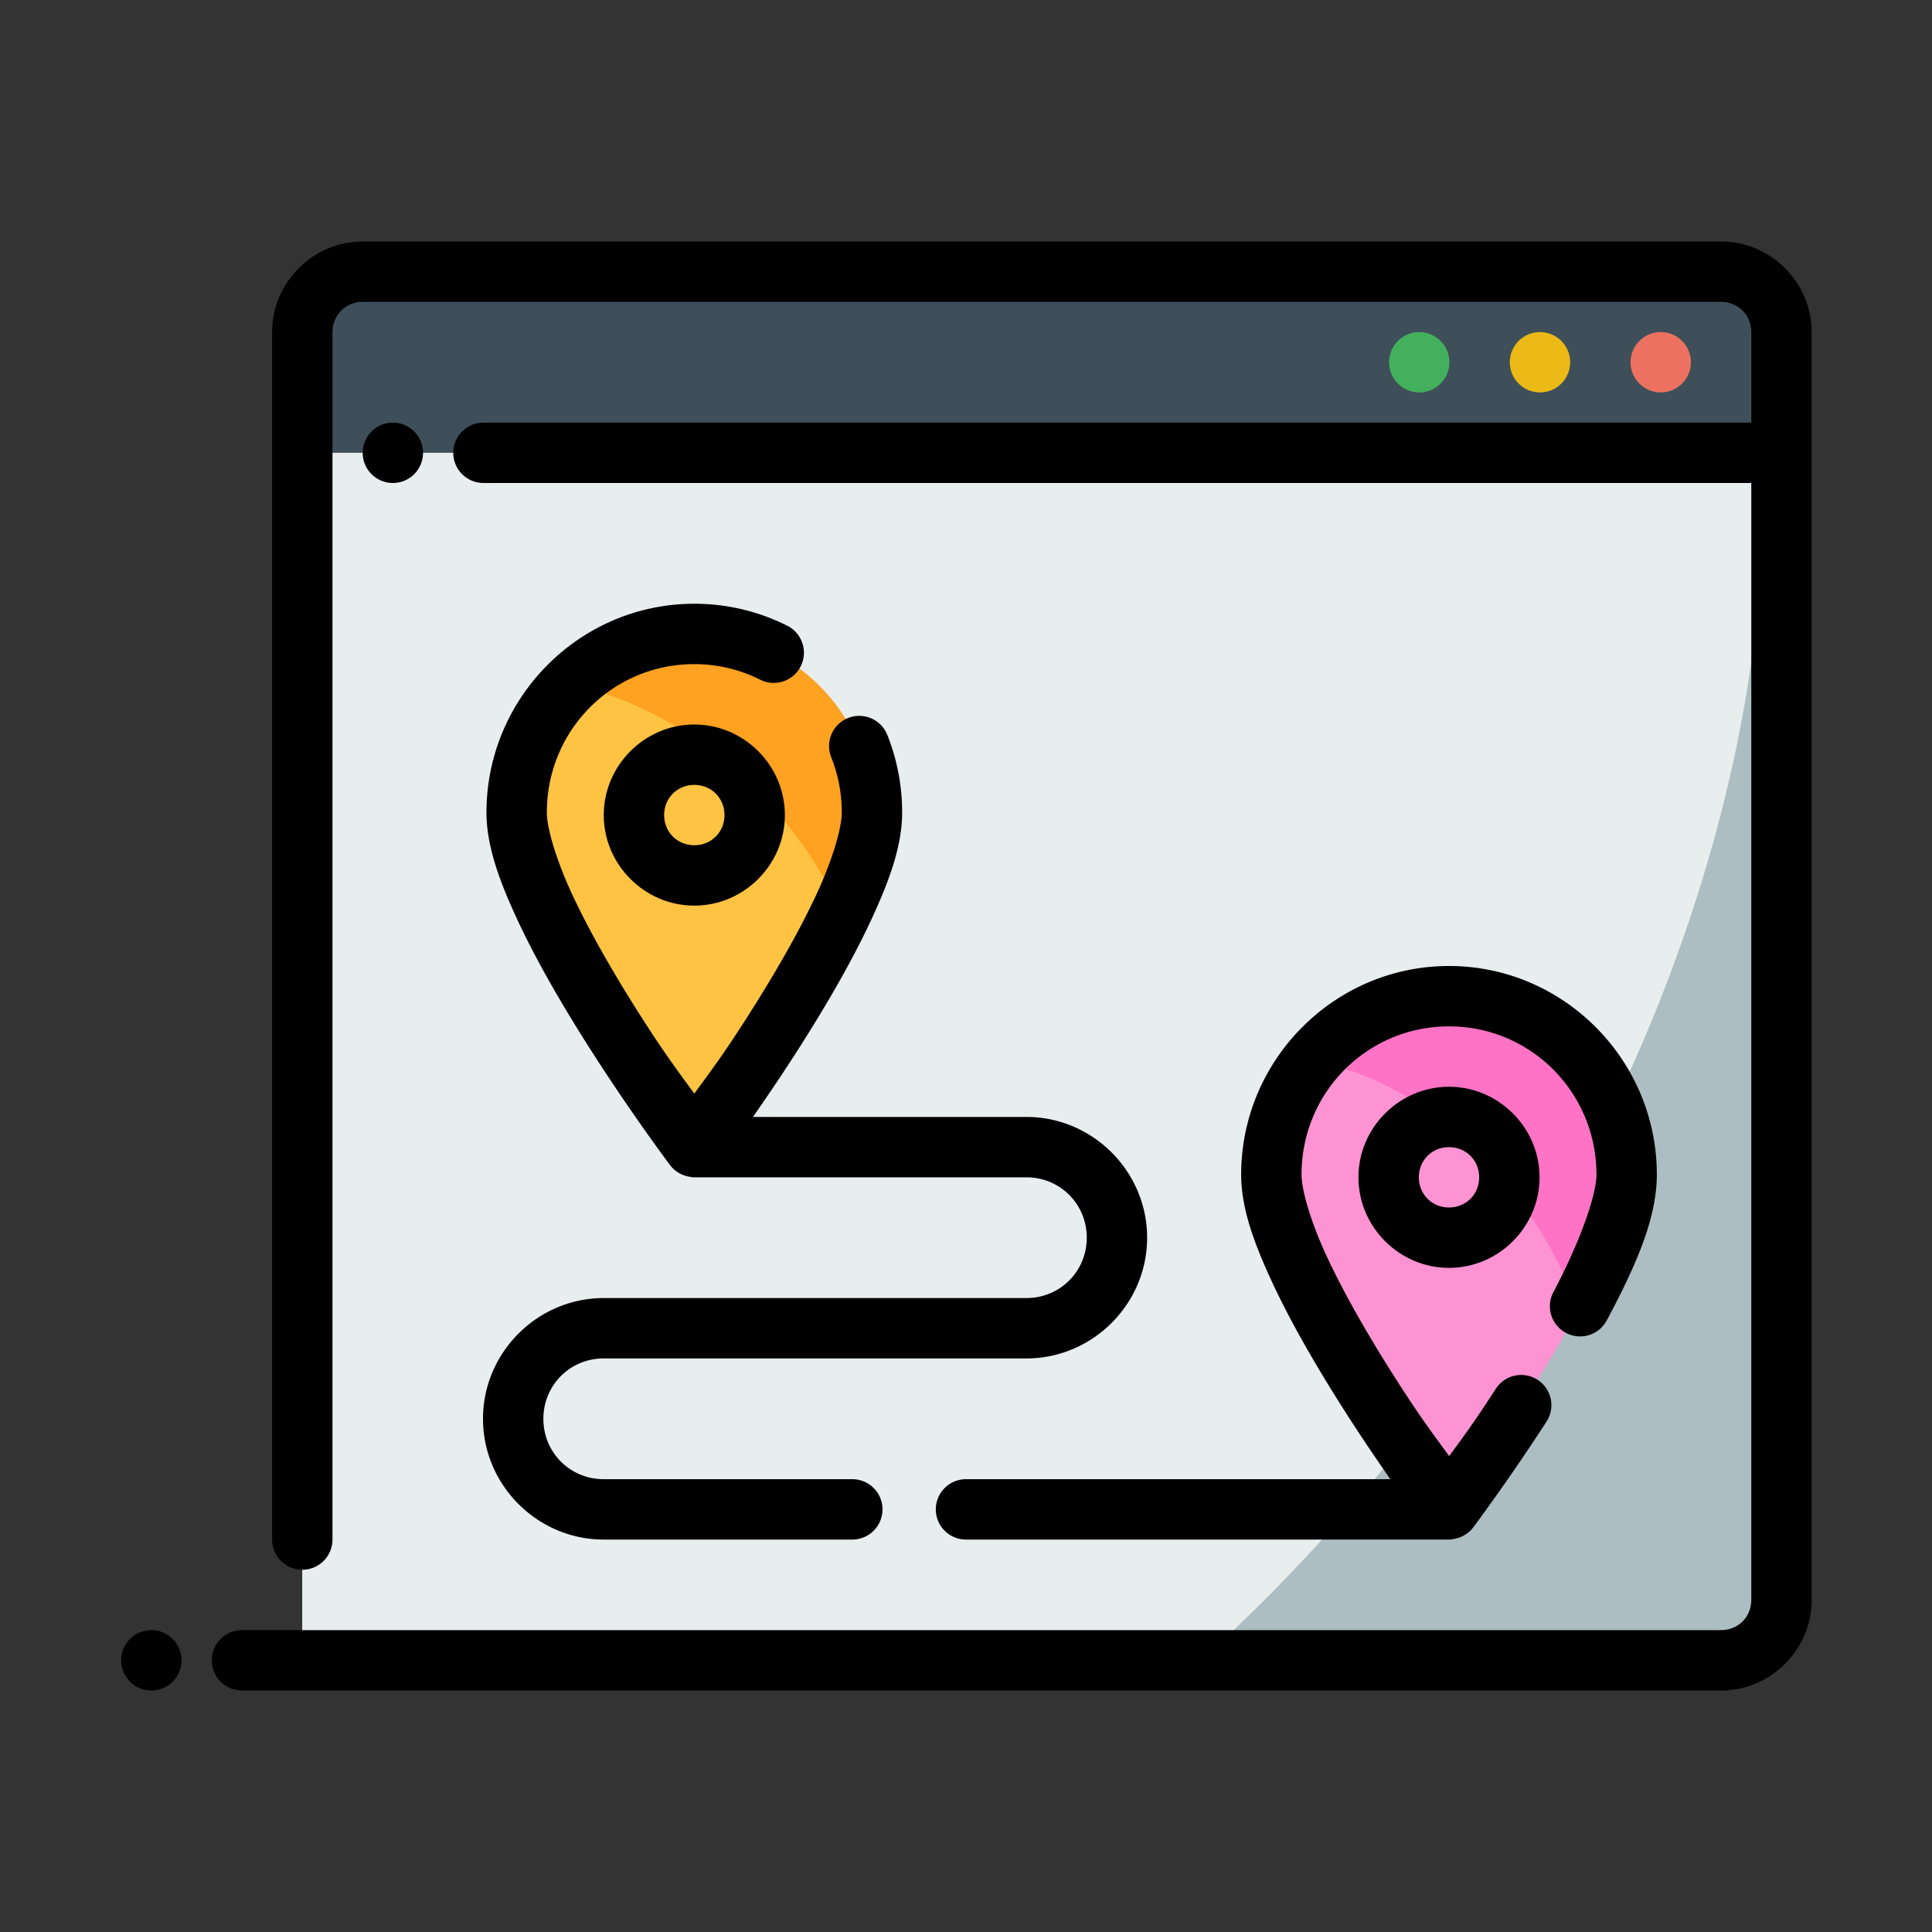 <?xml version="1.0" ?>
<!-- Uploaded to: SVG Repo, www.svgrepo.com, Generator: SVG Repo Mixer Tools -->
<svg width="800px" height="800px" viewBox="0 0 64 64" id="svg5" version="1.1" xml:space="preserve" xmlns="http://www.w3.org/2000/svg" xmlns:svg="http://www.w3.org/2000/svg">
<rect x="0" y="0" width="64" height="64" fill="#333333" stroke="none"/>
<defs id="defs2"/>
<g id="layer1" transform="translate(-288)">
<path d="m 298.014,9 h 49 v 6 h -49 z" id="path10691" style="fill:#3e4f59;fill-opacity:1;fill-rule:evenodd;stroke-width:2;stroke-linecap:round;stroke-linejoin:round;stroke-miterlimit:4.1"/>
<path d="m 298.014,15 h 49 v 40 h -49 z" id="path10693" style="fill:#acbec2;fill-opacity:1;fill-rule:evenodd;stroke-width:2;stroke-linecap:round;stroke-linejoin:round;stroke-miterlimit:4.1"/>
<path d="m 298.014,15 v 40 h 29.77 a 28.484,41.393 35.599 0 0 18.625,-40 z" id="path10695" style="fill:#e8edee;fill-opacity:1;fill-rule:evenodd;stroke:none;stroke-width:2;stroke-linecap:round;stroke-linejoin:round;stroke-miterlimit:4.1"/>
<path d="m 300.014,8 c -1.645,0 -3,1.355 -3,3 v 40 c 0,0.552 0.448,1 1,1 0.552,0 1,-0.448 1,-1 V 11 c 0,-0.564 0.436,-1 1,-1 h 45 c 0.564,0 1,0.436 1,1 v 3 h -42 c -0.552,0 -1,0.448 -1,1 0,0.552 0.448,1 1,1 h 42 v 37 c 0,0.564 -0.436,1 -1,1 h -49 c -0.552,0 -1,0.448 -1,1 0,0.552 0.448,1 1,1 h 49 c 1.645,0 3,-1.355 3,-3 0,-14 0,-28 0,-42 0,-1.645 -1.355,-3 -3,-3 z" id="path10697" style="color:#000000;fill:#000000;fill-rule:evenodd;stroke-linecap:round;stroke-linejoin:round;stroke-miterlimit:4.1"/>
<path d="m 343.014,11 c -0.552,0 -1,0.448 -1,1 0,0.552 0.448,1 1,1 0.552,0 1,-0.448 1,-1 0,-0.552 -0.448,-1 -1,-1 z" id="path10699" style="color:#000000;fill:#ed7161;fill-opacity:1;fill-rule:evenodd;stroke-linecap:round;stroke-linejoin:round;stroke-miterlimit:4.1;-inkscape-stroke:none"/>
<path d="m 339.014,11 c -0.552,0 -1,0.448 -1,1 0,0.552 0.448,1 1,1 0.552,0 1,-0.448 1,-1 0,-0.552 -0.448,-1 -1,-1 z" id="path10701" style="color:#000000;fill:#ecba16;fill-opacity:1;fill-rule:evenodd;stroke-linecap:round;stroke-linejoin:round;stroke-miterlimit:4.1;-inkscape-stroke:none"/>
<path d="m 335.014,11 c -0.552,0 -1,0.448 -1,1 0,0.552 0.448,1 1,1 0.552,0 1,-0.448 1,-1 0,-0.552 -0.448,-1 -1,-1 z" id="path10703" style="color:#000000;fill:#42b05c;fill-opacity:1;fill-rule:evenodd;stroke-linecap:round;stroke-linejoin:round;stroke-miterlimit:4.1;-inkscape-stroke:none"/>
<path d="m 293.014,54 a 1,1 0 0 0 -1,1 1,1 0 0 0 1,1 1,1 0 0 0 1,-1 1,1 0 0 0 -1,-1 z" id="path10705" style="color:#000000;fill:#000000;fill-rule:evenodd;stroke-linecap:round;stroke-linejoin:round;stroke-miterlimit:4.1;-inkscape-stroke:none"/>
<path d="m 301.014,14 c -0.552,0 -1,0.448 -1,1 0,0.552 0.448,1 1,1 0.552,0 1,-0.448 1,-1 0,-0.552 -0.448,-1 -1,-1 z" id="path10707" style="color:#000000;fill:#000000;fill-rule:evenodd;stroke-linecap:round;stroke-linejoin:round;stroke-miterlimit:4.1;-inkscape-stroke:none"/>
<path d="m 316.884,26.913 c 0,3.266 -5.884,11.087 -5.884,11.087 0,0 -5.884,-7.821 -5.884,-11.087 0,-3.266 2.634,-5.913 5.884,-5.913 3.25,0 5.884,2.647 5.884,5.913 z" id="circle4349-6" style="fill:#ffa221;fill-opacity:1;fill-rule:evenodd;stroke:none;stroke-width:2;stroke-linecap:round;stroke-linejoin:round;stroke-miterlimit:4.1"/>
<path d="m 306.908,22.666 c -1.105,1.075 -1.793,2.579 -1.793,4.246 -10e-6,3.266 5.885,11.088 5.885,11.088 0,0 3.184,-4.231 4.867,-7.77 a 11.109,8.664 50.183 0 0 -0.811,-1.531 11.109,8.664 50.183 0 0 -8.148,-6.033 z" id="path24473" style="fill:#ffc343;fill-opacity:1;fill-rule:evenodd;stroke:none;stroke-width:2;stroke-linecap:round;stroke-linejoin:round;stroke-miterlimit:4.1;stroke-opacity:1"/>
<path d="m 311,24 c -1.645,1e-6 -3,1.355 -3,3 0,1.645 1.355,3 3,3 1.645,-1e-6 3,-1.355 3,-3 0,-1.645 -1.355,-3 -3,-3 z m 0,2 c 0.564,0 1,0.436 1,1 0,0.564 -0.436,1 -1,1 -0.564,0 -1,-0.436 -1,-1 0,-0.564 0.436,-1 1,-1 z" id="path4647" style="color:#000000;fill:#000000;fill-rule:evenodd;stroke-linecap:round;stroke-linejoin:round;stroke-miterlimit:4.1;-inkscape-stroke:none"/>
<path d="m 341.884,38.913 c 0,3.266 -5.884,11.087 -5.884,11.087 0,0 -5.884,-7.821 -5.884,-11.087 0,-3.266 2.634,-5.913 5.884,-5.913 3.25,0 5.884,2.647 5.884,5.913 z" id="path34906" style="fill:#fe73c5;fill-opacity:1;fill-rule:evenodd;stroke:none;stroke-width:2;stroke-linecap:round;stroke-linejoin:round;stroke-miterlimit:4.1"/>
<path d="m 331.455,35.156 c -0.837,1.022 -1.34,2.329 -1.34,3.756 10e-6,3.266 5.885,11.088 5.885,11.088 0,0 2.543,-3.387 4.285,-6.635 a 10.5,7.5 60 0 0 -1.039,-2.209 10.5,7.5 60 0 0 -7.791,-6 z" id="path24615" style="fill:#fe93d3;fill-opacity:1;fill-rule:evenodd;stroke:none;stroke-width:2;stroke-linecap:round;stroke-linejoin:round;stroke-miterlimit:4.1;stroke-opacity:1"/>
<path d="m 336,36 c -1.645,10e-7 -3,1.355 -3,3 0,1.645 1.355,3 3,3 1.645,-10e-7 3,-1.355 3,-3 0,-1.645 -1.355,-3 -3,-3 z m 0,2 c 0.564,0 1,0.436 1,1 0,0.564 -0.436,1 -1,1 -0.564,0 -1,-0.436 -1,-1 0,-0.564 0.436,-1 1,-1 z" id="path4641" style="color:#000000;fill:#000000;fill-rule:evenodd;stroke-linecap:round;stroke-linejoin:round;stroke-miterlimit:4.1"/>
<path d="m 311,20 c -3.793,0 -6.885,3.109 -6.885,6.912 0,1.117 0.433,2.28 1.012,3.531 0.579,1.252 1.333,2.562 2.082,3.766 1.498,2.407 2.992,4.393 2.992,4.393 0.16,0.208 0.396,0.345 0.656,0.381 C 310.894,38.993 310.938,39 311,39 h 11 c 1.116,0 2,0.884 2,2 0,1.116 -0.884,2 -2,2 h -14 c -2.197,0 -4,1.803 -4,4 0,2.197 1.803,4 4,4 h 8.234 c 0.552,0 1,-0.448 1,-1 0,-0.552 -0.448,-1 -1,-1 H 308 c -1.116,0 -2,-0.884 -2,-2 0,-1.116 0.884,-2 2,-2 h 14 c 2.197,0 4,-1.803 4,-4 0,-2.197 -1.803,-4 -4,-4 h -9.057 c 0.534,-0.766 1.181,-1.72 1.848,-2.791 0.749,-1.204 1.503,-2.514 2.082,-3.766 0.579,-1.252 1.012,-2.415 1.012,-3.531 0,-0.905 -0.175,-1.773 -0.492,-2.568 -0.205,-0.513 -0.786,-0.763 -1.299,-0.559 -0.513,0.205 -0.763,0.786 -0.559,1.299 0.225,0.564 0.35,1.179 0.35,1.828 0,0.516 -0.304,1.558 -0.828,2.691 -0.524,1.133 -1.241,2.389 -1.963,3.549 -1.045,1.679 -1.595,2.389 -2.094,3.074 -0.499,-0.685 -1.049,-1.395 -2.094,-3.074 -0.722,-1.16 -1.439,-2.416 -1.963,-3.549 -0.524,-1.133 -0.828,-2.175 -0.828,-2.691 C 306.115,24.184 308.293,22 311,22 c 0.787,0 1.525,0.185 2.182,0.516 0.493,0.248 1.093,0.049 1.342,-0.443 0.249,-0.493 0.05,-1.095 -0.443,-1.344 C 313.153,20.262 312.104,20 311,20 Z m 25,12 c -3.793,0 -6.885,3.109 -6.885,6.912 0,1.117 0.433,2.28 1.012,3.531 0.579,1.252 1.333,2.562 2.082,3.766 0.667,1.071 1.314,2.025 1.848,2.791 H 320 c -0.552,0 -1,0.448 -1,1 0,0.552 0.448,1 1,1 h 16 c 0.062,0 0.106,-0.007 0.143,-0.018 a 1,1 0 0 0 0.656,-0.381 c 0,0 1.145,-1.522 2.432,-3.51 a 1,1 0 0 0 -0.297,-1.383 1,1 0 0 0 -1.383,0.297 c -0.819,1.265 -1.122,1.647 -1.545,2.23 -0.497,-0.683 -1.051,-1.399 -2.1,-3.084 -0.722,-1.16 -1.439,-2.416 -1.963,-3.549 -0.524,-1.133 -0.828,-2.175 -0.828,-2.691 C 331.115,36.184 333.293,34 336,34 c 2.707,0 4.885,2.184 4.885,4.912 0,0.692 -0.574,2.289 -1.426,3.889 a 1,1 0 0 0 0.414,1.352 1,1 0 0 0 1.352,-0.412 c 0.909,-1.707 1.66,-3.33 1.66,-4.828 C 342.885,35.109 339.793,32 336,32 Z" id="path34910" style="color:#000000;fill:#000000;fill-rule:evenodd;stroke-linecap:round;stroke-linejoin:round;stroke-miterlimit:4.1"/>
</g>
</svg>